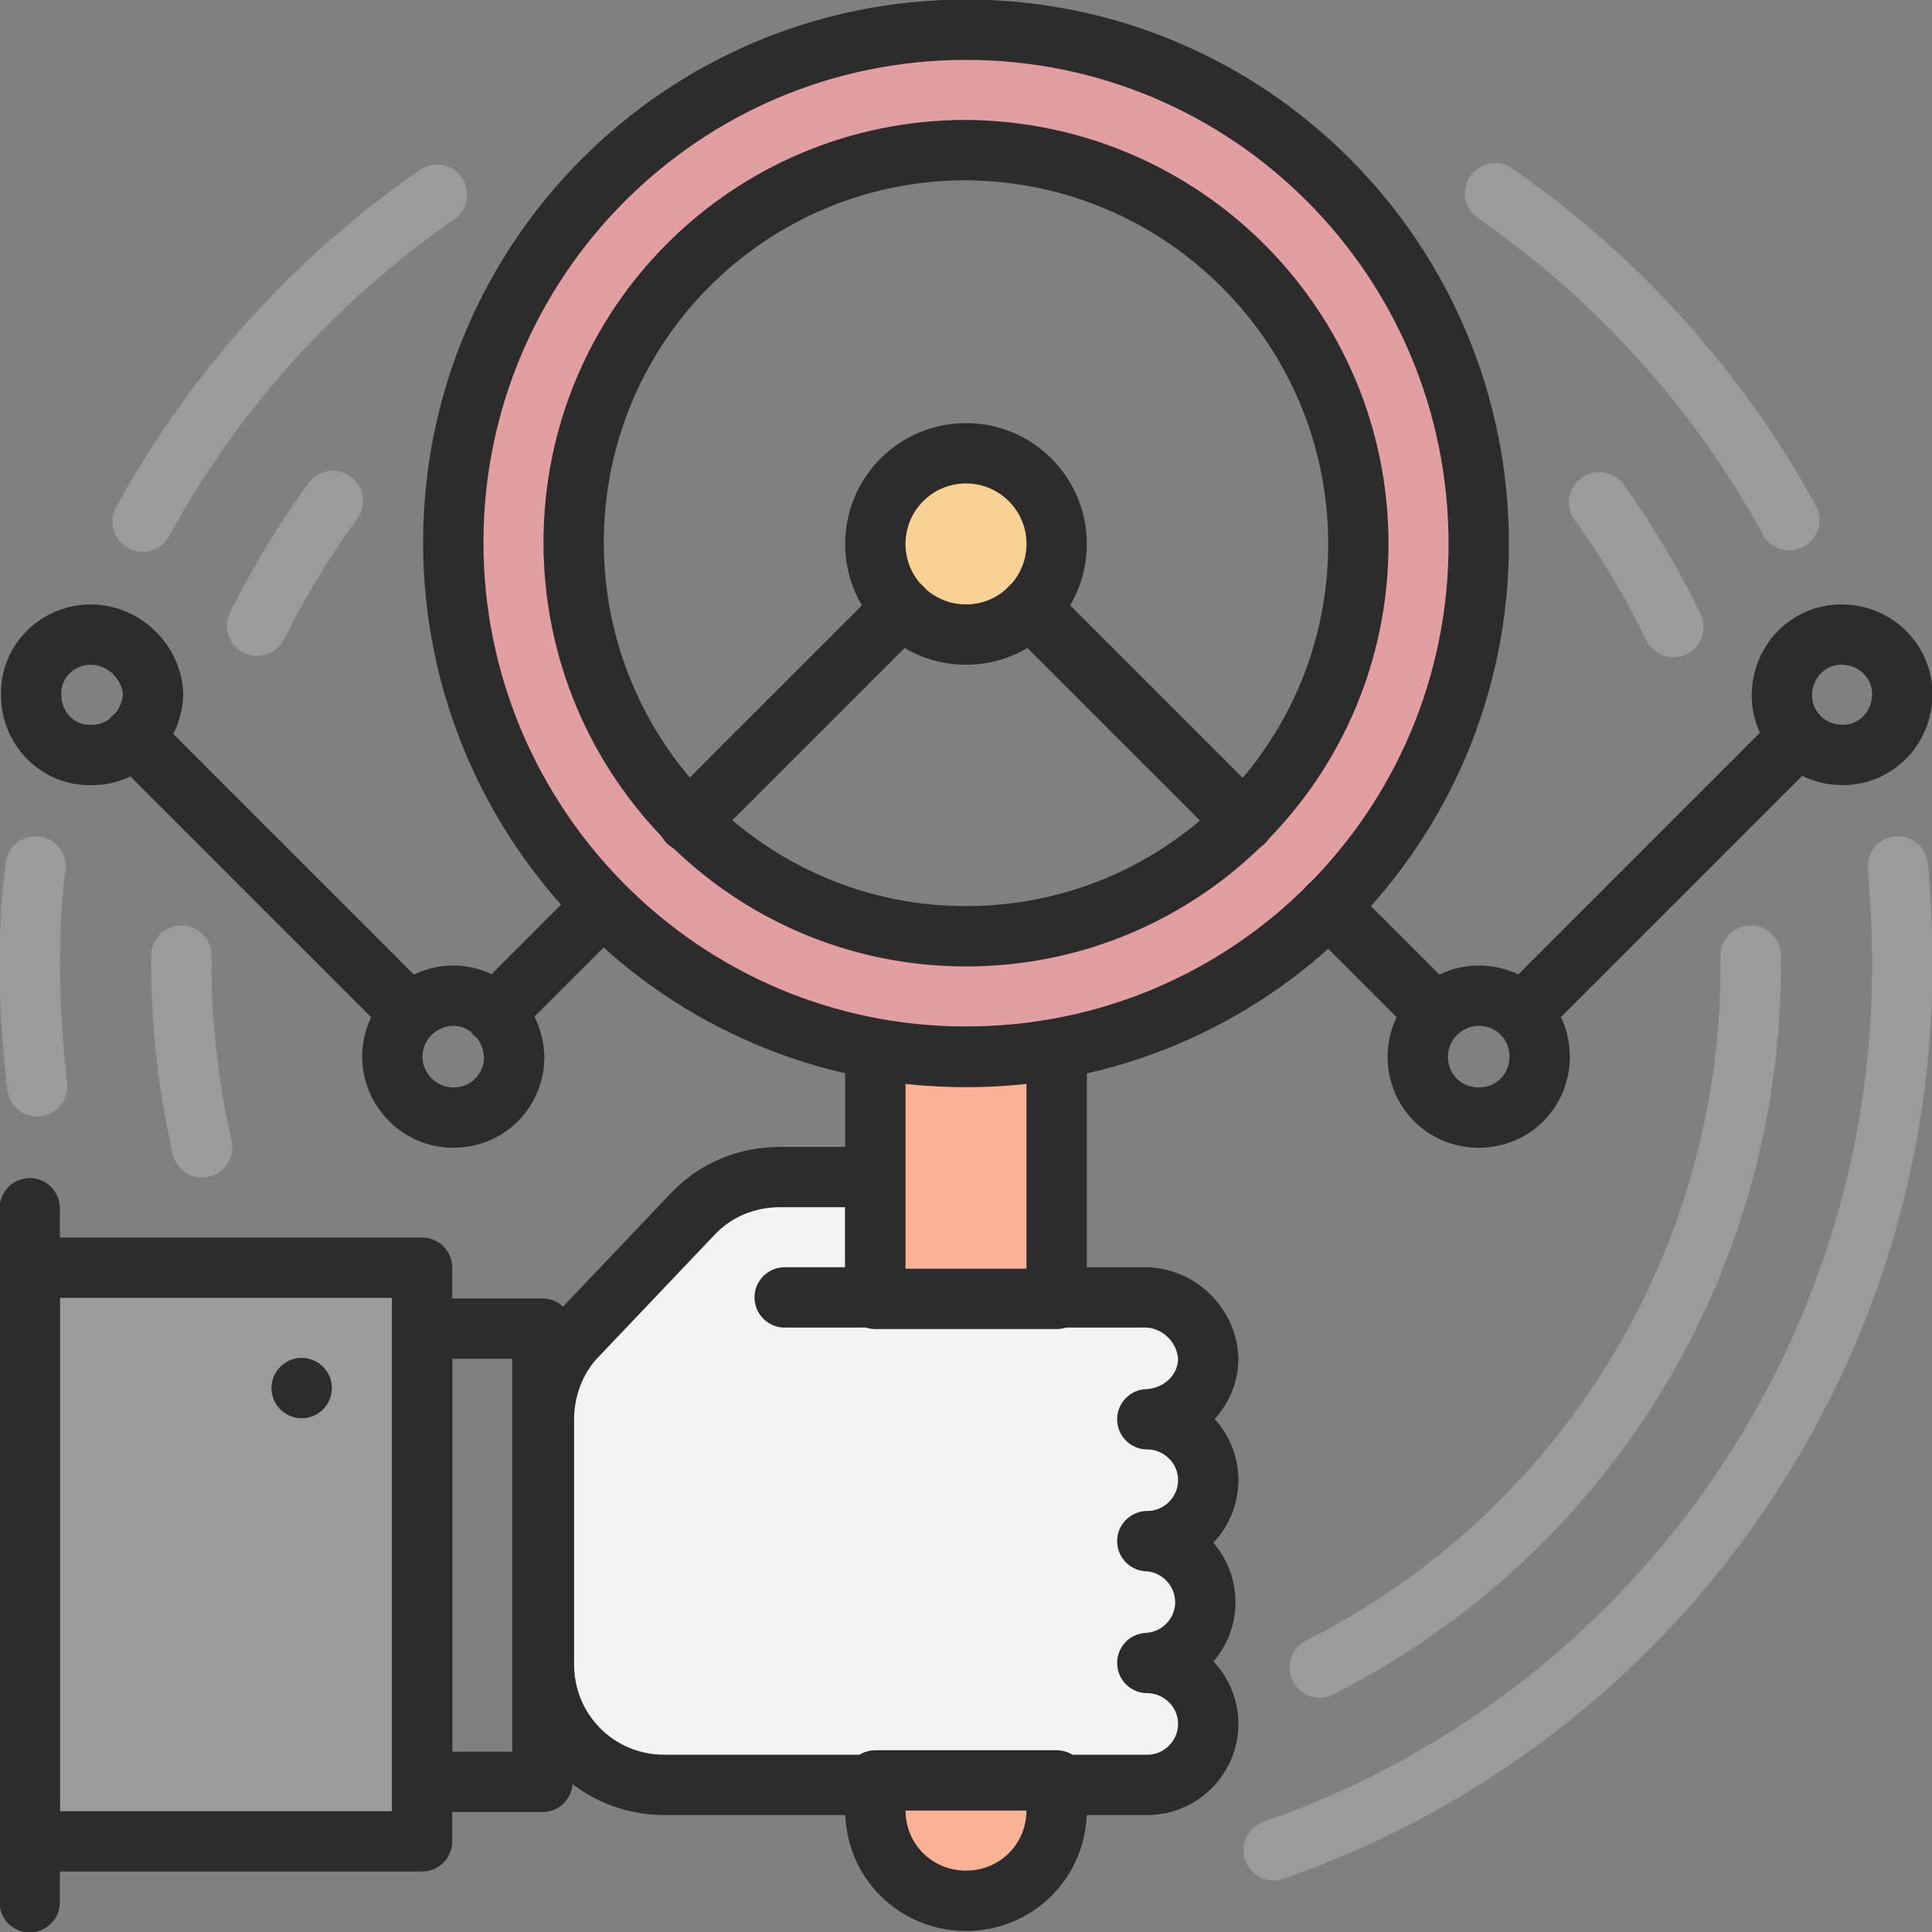<?xml version="1.0" encoding="utf-8"?>
<!-- Generator: Adobe Illustrator 23.0.3, SVG Export Plug-In . SVG Version: 6.00 Build 0)  -->
<svg version="1.0" id="Livello_1" xmlns="http://www.w3.org/2000/svg" xmlns:xlink="http://www.w3.org/1999/xlink" x="0px" y="0px"
	 viewBox="0 0 130 130" style="enable-background:new 0 0 130 130;" xml:space="preserve">
<rect x="0" y="0" width="130" height="130" fill="#808080" stroke="none"/>
<style type="text/css">
	.st0{fill:#99FFFF;fill-opacity:0;}
	
		.st1{fill-rule:evenodd;clip-rule:evenodd;fill:#E29EA1;stroke:#2C2C2D;stroke-width:4.06;stroke-linecap:round;stroke-linejoin:round;}
	
		.st2{fill-rule:evenodd;clip-rule:evenodd;fill:#F3F3F3;stroke:#2C2C2D;stroke-width:4.06;stroke-linecap:round;stroke-linejoin:round;}
	
		.st3{fill-rule:evenodd;clip-rule:evenodd;fill:#FAB394;stroke:#2C2C2D;stroke-width:4.06;stroke-linecap:round;stroke-linejoin:round;}
	.st4{fill:none;stroke:#2C2C2D;stroke-width:4.06;stroke-linecap:round;stroke-linejoin:round;}
	.st5{fill:#9C9B9B;stroke:#2C2C2D;stroke-width:4.06;stroke-linecap:round;stroke-linejoin:round;}
	.st6{fill:#FAD194;stroke:#2C2C2D;stroke-width:4.06;stroke-linecap:round;stroke-linejoin:round;}
	.st7{fill:none;stroke:#9C9B9B;stroke-width:4.06;stroke-linecap:round;stroke-linejoin:round;}
</style>
<title>icon</title>
<g>
	<rect class="st0" width="130" height="130"/>
	<path class="st1" d="M65,2C45.9,2,30.5,17.5,30.5,36.5S45.9,71.1,65,71.1c19.1,0,34.5-15.4,34.5-34.5C99.5,17.5,84.1,2,65,2
		C65,2,65,2,65,2z M65,10.1c-14.6,0-26.4,11.8-26.4,26.4S50.4,63,65,63s26.4-11.8,26.4-26.4c0,0,0,0,0,0C91.4,22,79.6,10.2,65,10.1
		L65,10.1z"/>
	<path class="st2" d="M81.3,91.4c0,2.2-1.8,4-4.1,4.1c2.2,0,4.1,1.8,4.1,4.1c0,2.2-1.8,4.1-4.1,4.1c2.2,0.1,4,2,3.9,4.3
		c-0.1,2.1-1.8,3.8-3.9,3.9c2.2,0,4.1,1.8,4.1,4.1c0,2.2-1.8,4.1-4.1,4.1H44.7c-4.5,0-8.1-3.6-8.1-8.1V95.5c0-2.1,0.8-4.2,2.3-5.7
		l7.7-8.1c1.5-1.6,3.6-2.5,5.9-2.5h6.4v8.1h18.3C79.4,87.4,81.2,89.2,81.3,91.4z"/>
	<path class="st3" d="M71.1,70.6v16.8H58.9V70.6C62.9,71.3,67.1,71.3,71.1,70.6z M71.1,119.8v2c0,3.4-2.7,6.1-6.1,6.1
		c-3.4,0-6.1-2.7-6.1-6.1v-2H71.1z"/>
	<line class="st4" x1="52.8" y1="87.3" x2="58.9" y2="87.3"/>
	<rect x="28.4" y="89.4" class="st4" width="8.1" height="30.5"/>
	<rect x="2" y="85.3" class="st5" width="26.4" height="38.6"/>
	<line class="st4" x1="2" y1="81.3" x2="2" y2="128"/>
	<path class="st4" d="M123.9,42.7c-2.2,0-4,1.8-4,4.1c0,2.2,1.8,4,4.1,4c2.2,0,4-1.8,4-4.1C128,44.5,126.2,42.7,123.9,42.7
		L123.9,42.7z M99.5,67c-2.2,0-4.1,1.8-4.1,4.1s1.8,4.1,4.1,4.1s4.1-1.8,4.1-4.1c0,0,0,0,0,0C103.6,68.8,101.8,67,99.5,67z M30.5,67
		c-2.2,0-4.1,1.8-4.1,4.1c0,2.2,1.8,4.1,4.1,4.1s4.1-1.8,4.1-4.1c0,0,0,0,0,0C34.5,68.8,32.7,67,30.5,67z M6.1,42.7
		c-2.2,0-4.1,1.8-4,4.1c0,2.2,1.8,4.1,4.1,4c2.2,0,4-1.8,4.1-4.1C10.2,44.5,8.3,42.7,6.1,42.7C6.1,42.7,6.1,42.7,6.1,42.7z"/>
	<circle class="st6" cx="65" cy="36.6" r="6.1"/>
	<path class="st4" d="M9,49.6l18.6,18.6 M33.3,68.2l7.2-7.2 M46.3,55.3l14.4-14.4 M69.3,40.9l14.4,14.4 M89.4,61l7.2,7.2
		 M102.4,68.2L121,49.6"/>
	<path class="st7" d="M29.4,13.1c-8.2,5.7-15,13.2-19.8,22 M2.4,58.3C2.1,60.5,2,62.8,2,65c0,2.7,0.2,5.4,0.5,8.1 M85.7,124.5
		C111,115.7,128,91.8,128,65c0-2.2-0.1-4.5-0.3-6.7 M120.4,35c-4.8-8.8-11.6-16.3-19.8-22"/>
	<path class="st7" d="M22.4,33.7c-1.9,2.6-3.6,5.4-5.1,8.4 M12.2,64.3V65c0,4.1,0.5,8.2,1.4,12.2 M88.8,112.2
		c17.8-9,29-27.2,29-47.2v-0.7 M112.6,42.2c-1.4-2.9-3.1-5.8-5-8.4"/>
	<polygon class="st4" points="20.3,93.4 20.3,93.4 20.3,93.4 20.3,93.4 	"/>
</g>
</svg>

